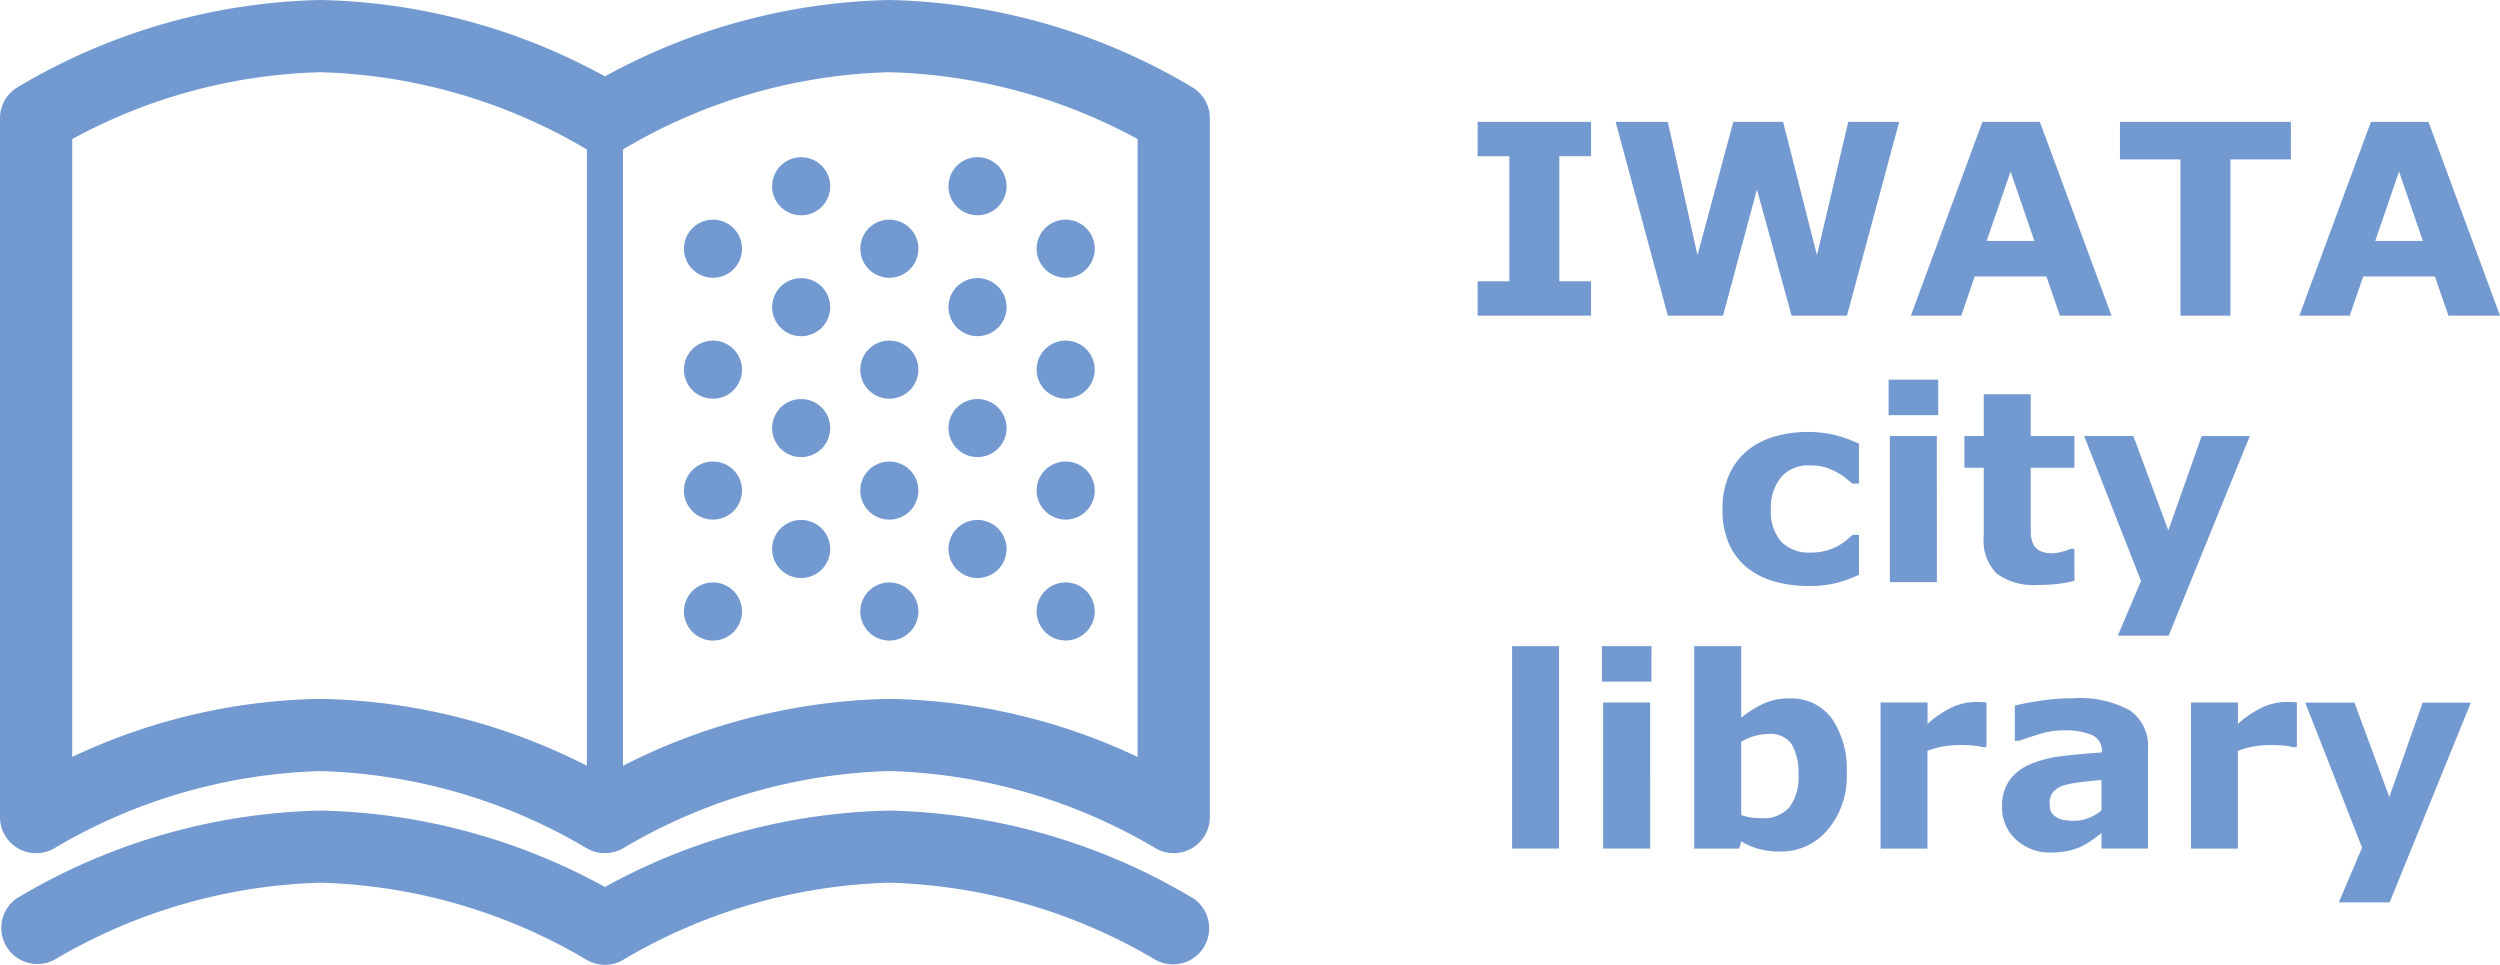 <svg xmlns="http://www.w3.org/2000/svg" xmlns:xlink="http://www.w3.org/1999/xlink" width="103.319" height="39.877" viewBox="0 0 103.319 39.877"><defs><clipPath id="a"><rect width="50" height="39.877" fill="#7399d1"/></clipPath><clipPath id="c"><rect width="103.319" height="39.877"/></clipPath></defs><g id="b" clip-path="url(#c)"><g transform="translate(0 0)"><path d="M-16.148.009h-4.689v-1.42h1.312V-6.578h-1.312V-8h4.689v1.42H-17.46v5.167h1.312ZM-3.415-8-5.572.009H-7.861L-9.293-5.207l-1.4,5.216h-2.283L-15.132-8h2.155l1.228,5.511L-10.271-8h2.059l1.4,5.511L-5.52-8ZM5.36.009H3.228L2.67-1.61H-.293L-.851.009H-2.932L.026-8H2.4ZM2.174-3.078,1.189-5.946.2-3.078Zm10.6-3.371h-2.5V.009H8.21V-6.449h-2.5V-8h7.065ZM21.416.009H19.284L18.726-1.61H15.763L15.205.009H13.124L16.082-8h2.377ZM18.229-3.078l-.985-2.868-.985,2.868Zm-25.36,14.26a5.2,5.2,0,0,1-1.444-.188,3.179,3.179,0,0,1-1.137-.581,2.632,2.632,0,0,1-.742-.989,3.438,3.438,0,0,1-.263-1.4,3.459,3.459,0,0,1,.282-1.457,2.75,2.75,0,0,1,.788-1.016,3.207,3.207,0,0,1,1.129-.559A4.947,4.947,0,0,1-7.19,4.816a4.561,4.561,0,0,1,1.14.134,5.382,5.382,0,0,1,.973.35V6.951h-.274q-.113-.1-.271-.226a2.446,2.446,0,0,0-.389-.253,2.546,2.546,0,0,0-.483-.2A2.161,2.161,0,0,0-7.106,6.2,1.471,1.471,0,0,0-8.3,6.69a2,2,0,0,0-.416,1.336,1.857,1.857,0,0,0,.427,1.323A1.586,1.586,0,0,0-7.074,9.8a2.4,2.4,0,0,0,.658-.083,2.121,2.121,0,0,0,.486-.2A2.313,2.313,0,0,0-5.608,9.3q.14-.118.258-.231h.274v1.651a5.3,5.3,0,0,1-.954.341A4.465,4.465,0,0,1-7.131,11.182Zm5.275-.161H-3.8V4.983h1.941Zm.054-6.9H-3.851V2.654H-1.8Zm5.63,6.846a5.491,5.491,0,0,1-.661.126,6.769,6.769,0,0,1-.855.046,2.594,2.594,0,0,1-1.68-.457A1.933,1.933,0,0,1,.08,9.118V6.295h-.8V4.983h.8V3.257H2.021V4.983H3.827V6.295H2.021V8.438q0,.318.005.555a1.142,1.142,0,0,0,.086.425.6.6,0,0,0,.265.3,1.124,1.124,0,0,0,.555.11,1.622,1.622,0,0,0,.394-.065,1.638,1.638,0,0,0,.34-.118h.161Zm3.88-2.082,1.378-3.9h1.991L7.72,13.236h-2.1l.96-2.261L4.231,4.983H6.264ZM-17.471,22.033h-1.941V13.667h1.941Zm3.764,0h-1.941V15.995h1.941Zm.054-6.9H-15.7V13.667h2.049Zm8.071,3.8a3.4,3.4,0,0,1-.787,2.323,2.5,2.5,0,0,1-1.963.9,3.278,3.278,0,0,1-.886-.108,3.015,3.015,0,0,1-.725-.312l-.081.3h-1.86V13.667h1.941v2.957a4.7,4.7,0,0,1,.91-.575,2.472,2.472,0,0,1,1.071-.22,2.069,2.069,0,0,1,1.761.825A3.727,3.727,0,0,1-5.582,18.931Zm-1.995.04a2.336,2.336,0,0,0-.274-1.24,1.062,1.062,0,0,0-.976-.435,2.036,2.036,0,0,0-.563.083,2.358,2.358,0,0,0-.553.239v3.028a2.026,2.026,0,0,0,.4.1,3.242,3.242,0,0,0,.451.027,1.4,1.4,0,0,0,1.143-.451A2.076,2.076,0,0,0-7.577,18.971Zm7.77-1.132H.021a1.733,1.733,0,0,0-.4-.065q-.274-.022-.456-.022a4.4,4.4,0,0,0-.73.054,4.131,4.131,0,0,0-.681.183v4.044H-4.184V15.995h1.941v.887a4.031,4.031,0,0,1,1.111-.729,2.456,2.456,0,0,1,.869-.18q.1,0,.231.005t.225.016Zm4.753,2.615V19.2q-.393.032-.85.088a4.1,4.1,0,0,0-.694.131.956.956,0,0,0-.444.265.668.668,0,0,0-.153.458,1.189,1.189,0,0,0,.032.306A.459.459,0,0,0,3,20.674a.785.785,0,0,0,.3.158,2.061,2.061,0,0,0,.538.051,1.594,1.594,0,0,0,.589-.118A1.84,1.84,0,0,0,4.946,20.454Zm0,.94q-.156.118-.387.285a2.819,2.819,0,0,1-.436.263,2.746,2.746,0,0,1-.591.191,3.4,3.4,0,0,1-.672.062,2.052,2.052,0,0,1-1.441-.532A1.763,1.763,0,0,1,.838,20.3a1.834,1.834,0,0,1,.3-1.081,1.984,1.984,0,0,1,.839-.661,4.741,4.741,0,0,1,1.334-.344q.8-.1,1.651-.151v-.032a.7.7,0,0,0-.409-.691,2.955,2.955,0,0,0-1.2-.191,3.438,3.438,0,0,0-1.022.169q-.543.169-.78.261H1.365V16.124q.306-.081,1-.191a8.775,8.775,0,0,1,1.385-.11,4.3,4.3,0,0,1,2.385.508,1.8,1.8,0,0,1,.734,1.594v4.108H4.946Zm8.076-3.554h-.172a1.733,1.733,0,0,0-.4-.065q-.274-.022-.456-.022a4.4,4.4,0,0,0-.73.054,4.132,4.132,0,0,0-.681.183v4.044H8.645V15.995h1.941v.887a4.031,4.031,0,0,1,1.111-.729,2.456,2.456,0,0,1,.869-.18q.1,0,.231.005t.225.016Zm3.82,2.059,1.378-3.9h1.991l-3.355,8.254h-2.1l.96-2.261-2.349-5.992H15.4Z" transform="translate(81.903 13.036)" fill="#7399d1"/><g transform="translate(0 0)"><g clip-path="url(#a)"><path d="M49.316,3.631A25.474,25.474,0,0,0,36.753,0,25.451,25.451,0,0,0,25,3.157,25.453,25.453,0,0,0,13.246,0,25.473,25.473,0,0,0,.684,3.631,1.493,1.493,0,0,0,0,4.886V33.768a1.493,1.493,0,0,0,2.3,1.256,22.815,22.815,0,0,1,10.947-3.156,22.8,22.8,0,0,1,10.945,3.155,1.5,1.5,0,0,0,1.615,0,22.809,22.809,0,0,1,10.946-3.157A22.8,22.8,0,0,1,47.7,35.022,1.493,1.493,0,0,0,50,33.768V4.886a1.493,1.493,0,0,0-.684-1.255M13.246,28.882a24.917,24.917,0,0,0-10.261,2.4V5.747A22.641,22.641,0,0,1,13.246,2.985,22.8,22.8,0,0,1,24.192,6.141c.02.013.042.017.062.028V31.646a25.2,25.2,0,0,0-11.008-2.763m33.769,2.4a24.9,24.9,0,0,0-10.262-2.4,25.192,25.192,0,0,0-11.006,2.764V6.169c.02-.012.043-.016.062-.029A22.638,22.638,0,0,1,36.753,2.985,22.65,22.65,0,0,1,47.015,5.747Z" transform="translate(0 0)" fill="#7399d1"/><path d="M49.316,37.294a25.476,25.476,0,0,0-12.562-3.631A25.456,25.456,0,0,0,25,36.82a25.452,25.452,0,0,0-11.753-3.157A25.476,25.476,0,0,0,.685,37.294,1.492,1.492,0,0,0,2.3,39.8a22.81,22.81,0,0,1,10.947-3.156A22.81,22.81,0,0,1,24.192,39.8a1.493,1.493,0,0,0,1.615,0,22.809,22.809,0,0,1,10.946-3.156A22.809,22.809,0,0,1,47.7,39.8a1.493,1.493,0,0,0,1.616-2.51" transform="translate(0 -0.164)" fill="#7399d1"/><path d="M40.59,8.928a1.2,1.2,0,1,0-1.2-1.2,1.2,1.2,0,0,0,1.2,1.2" transform="translate(-0.192 -0.032)" fill="#7399d1"/><path d="M40.59,13.95a1.2,1.2,0,1,0-1.2-1.2,1.2,1.2,0,0,0,1.2,1.2" transform="translate(-0.192 -0.057)" fill="#7399d1"/><path d="M40.59,18.972a1.2,1.2,0,1,0-1.2-1.2,1.2,1.2,0,0,0,1.2,1.2" transform="translate(-0.192 -0.081)" fill="#7399d1"/><path d="M40.59,23.994a1.2,1.2,0,1,0-1.2-1.2,1.2,1.2,0,0,0,1.2,1.2" transform="translate(-0.192 -0.106)" fill="#7399d1"/><path d="M35.729,10.324a1.2,1.2,0,1,0,1.2-1.2,1.2,1.2,0,0,0-1.2,1.2" transform="translate(-0.174 -0.045)" fill="#7399d1"/><path d="M36.928,14.146a1.2,1.2,0,1,0,1.2,1.2,1.2,1.2,0,0,0-1.2-1.2" transform="translate(-0.174 -0.069)" fill="#7399d1"/><path d="M36.928,19.168a1.2,1.2,0,1,0,1.2,1.2,1.2,1.2,0,0,0-1.2-1.2" transform="translate(-0.174 -0.094)" fill="#7399d1"/><path d="M36.928,24.19a1.2,1.2,0,1,0,1.2,1.2,1.2,1.2,0,0,0-1.2-1.2" transform="translate(-0.174 -0.118)" fill="#7399d1"/><path d="M44.252,11.523a1.2,1.2,0,1,0-1.2-1.2,1.2,1.2,0,0,0,1.2,1.2" transform="translate(-0.21 -0.045)" fill="#7399d1"/><path d="M44.252,16.545a1.2,1.2,0,1,0-1.2-1.2,1.2,1.2,0,0,0,1.2,1.2" transform="translate(-0.21 -0.069)" fill="#7399d1"/><path d="M44.252,21.567a1.2,1.2,0,1,0-1.2-1.2,1.2,1.2,0,0,0,1.2,1.2" transform="translate(-0.21 -0.094)" fill="#7399d1"/><path d="M44.252,26.588a1.2,1.2,0,1,0-1.2-1.2,1.2,1.2,0,0,0,1.2,1.2" transform="translate(-0.21 -0.118)" fill="#7399d1"/><path d="M33.266,6.53a1.2,1.2,0,1,0,1.2,1.2,1.2,1.2,0,0,0-1.2-1.2" transform="translate(-0.156 -0.032)" fill="#7399d1"/><path d="M33.266,11.552a1.2,1.2,0,1,0,1.2,1.2,1.2,1.2,0,0,0-1.2-1.2" transform="translate(-0.156 -0.057)" fill="#7399d1"/><path d="M33.266,16.573a1.2,1.2,0,1,0,1.2,1.2,1.2,1.2,0,0,0-1.2-1.2" transform="translate(-0.156 -0.081)" fill="#7399d1"/><path d="M33.266,21.595a1.2,1.2,0,1,0,1.2,1.2,1.2,1.2,0,0,0-1.2-1.2" transform="translate(-0.156 -0.106)" fill="#7399d1"/><path d="M29.605,9.124a1.2,1.2,0,1,0,1.2,1.2,1.2,1.2,0,0,0-1.2-1.2" transform="translate(-0.139 -0.045)" fill="#7399d1"/><path d="M29.605,14.146a1.2,1.2,0,1,0,1.2,1.2,1.2,1.2,0,0,0-1.2-1.2" transform="translate(-0.139 -0.069)" fill="#7399d1"/><path d="M29.605,19.168a1.2,1.2,0,1,0,1.2,1.2,1.2,1.2,0,0,0-1.2-1.2" transform="translate(-0.139 -0.094)" fill="#7399d1"/><path d="M29.605,24.19a1.2,1.2,0,1,0,1.2,1.2,1.2,1.2,0,0,0-1.2-1.2" transform="translate(-0.139 -0.118)" fill="#7399d1"/></g></g></g></g></svg>